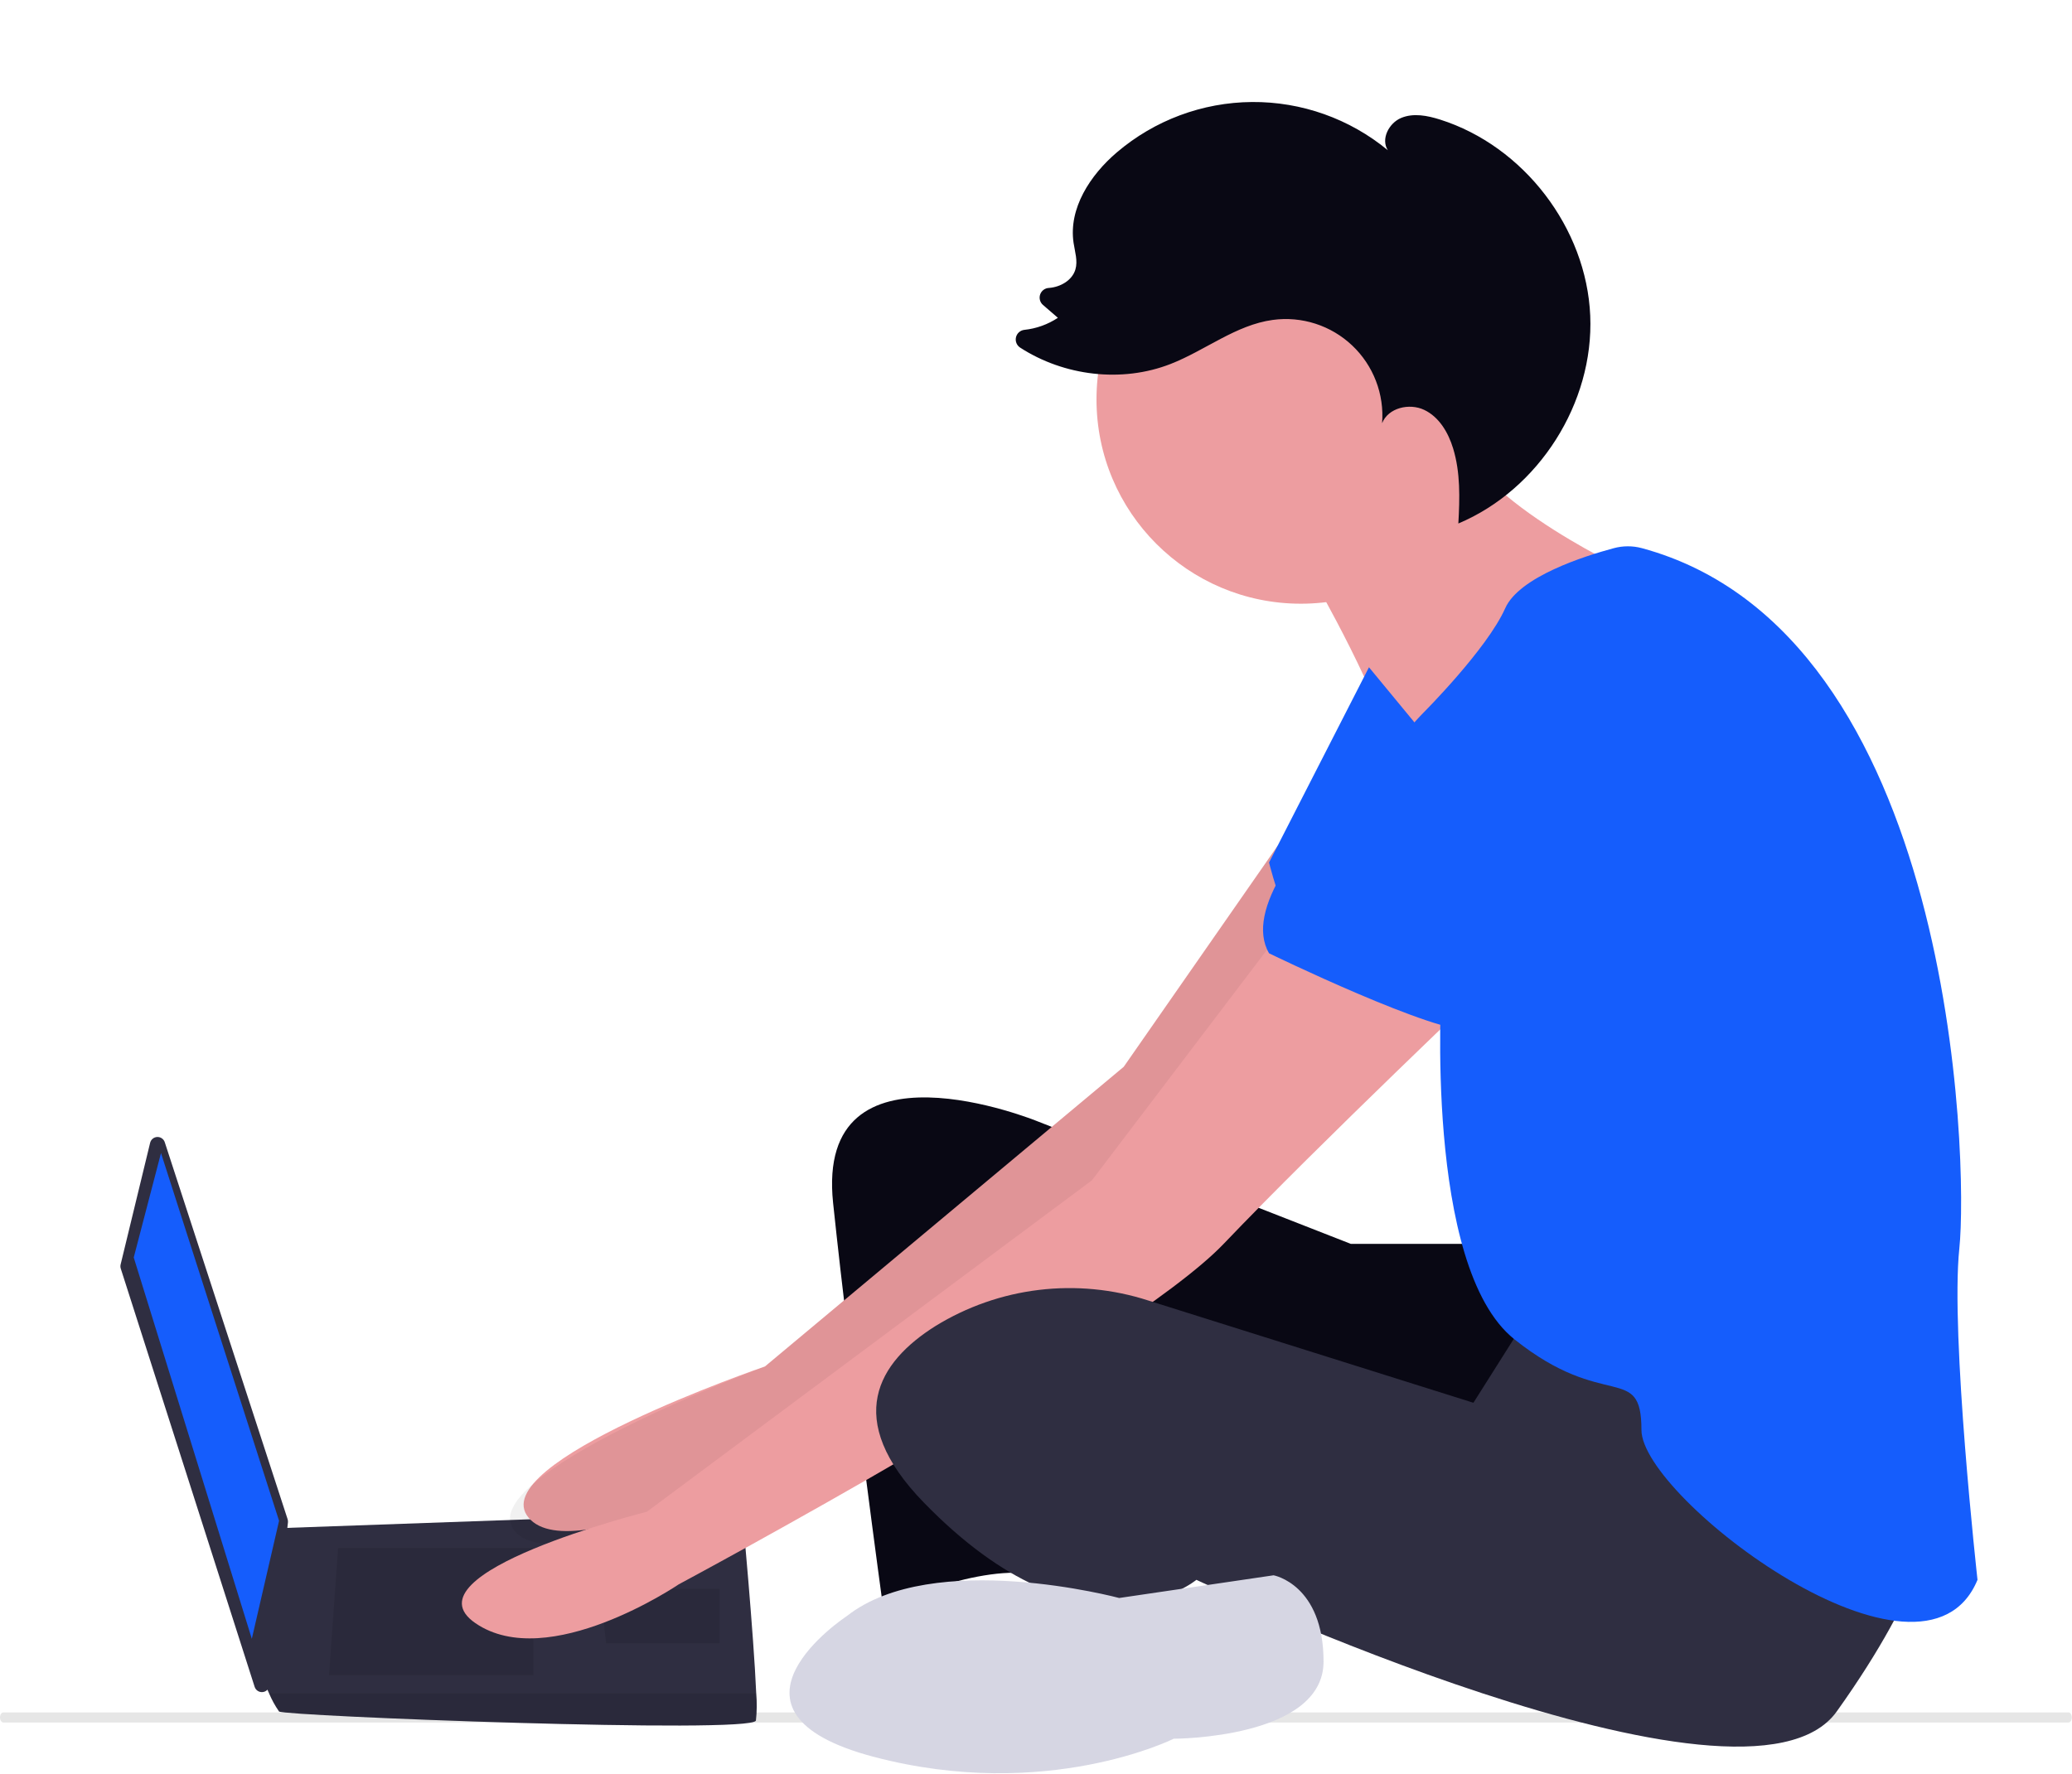 <svg width="801" height="686" viewBox="0 0 801 686" fill="none" xmlns="http://www.w3.org/2000/svg">
<g clip-path="url(#clip0_124_12)">
<path d="M800.932 664.109C800.932 665.186 800.343 666.062 799.612 666.065H1.328C0.595 666.065 -0 665.189 -0 664.109C-0 663.029 0.595 662.153 1.328 662.153H799.604C800.335 662.153 800.93 663.02 800.932 664.098V664.109Z" fill="#E6E6E6"/>
<path d="M58.04 441.894L46.631 488.956C46.504 489.481 46.524 490.03 46.688 490.544L98.44 652.273C98.646 652.913 99.064 653.463 99.626 653.832C100.188 654.201 100.859 654.366 101.528 654.3C102.197 654.234 102.823 653.941 103.302 653.469C103.781 652.998 104.084 652.377 104.16 651.709L111.319 588.709C111.367 588.291 111.324 587.867 111.193 587.466L63.693 441.679C63.495 441.071 63.103 440.544 62.578 440.179C62.053 439.813 61.424 439.629 60.784 439.654C60.145 439.678 59.532 439.911 59.036 440.316C58.541 440.721 58.192 441.277 58.041 441.898L58.04 441.894Z" fill="#2F2E41"/>
<path d="M62.238 445.864L51.702 486.242L97.349 633.711L107.882 588.067L62.238 445.864Z" fill="#155DFC"/>
<path d="M292.217 665.317C290.461 670.584 109.636 663.562 107.881 661.806C106.35 659.608 105.056 657.254 104.019 654.784C102.369 651.273 100.859 647.762 100.859 647.762L107.881 590.916L286.95 584.561C286.95 584.561 291.427 632.734 292.34 654.784C292.651 658.291 292.61 661.819 292.217 665.317Z" fill="#2F2E41"/>
<path opacity="0.1" d="M130.702 598.6L127.193 647.756H206.193V598.6H130.702Z" fill="black"/>
<path opacity="0.1" d="M232.528 614.4L232.056 614.307L234.282 635.466H278.172V614.4H232.528Z" fill="black"/>
<path opacity="0.1" d="M292.217 665.317C290.461 670.584 109.636 663.562 107.881 661.806C106.35 659.608 105.056 657.254 104.019 654.784H292.34C292.651 658.291 292.61 661.819 292.217 665.317Z" fill="black"/>
<path d="M571.355 480.984H522.199L401.064 433.584C401.064 433.584 315.04 398.472 322.064 465.184C329.088 531.896 341.375 621.431 341.375 621.431C341.375 621.431 379.998 603.875 401.065 609.142C422.132 614.409 408.091 502.047 408.091 502.047C408.091 502.047 580.138 584.559 595.938 574.026C611.738 563.493 615.249 489.758 615.249 489.758L571.355 480.984Z" fill="#090814"/>
<path d="M493.909 327.041L434.42 412.513L295.729 528.381C295.729 528.381 186.77 565.77 204.329 586.837C221.888 607.904 309.777 558.226 309.777 558.226C309.777 558.226 469.531 442.358 474.793 433.58C480.055 424.802 537.993 342.29 537.993 342.29L493.909 327.041Z" fill="#ED9DA0"/>
<path opacity="0.058" d="M493.909 327.041L434.42 412.513L295.729 528.381C295.729 528.381 181.436 571.02 198.991 592.087C216.546 613.154 309.773 558.226 309.773 558.226C309.773 558.226 469.531 442.358 474.793 433.58C480.055 424.802 537.993 342.29 537.993 342.29L493.909 327.041Z" fill="black"/>
<path d="M508.154 224.666C508.154 224.666 534.488 270.311 539.754 294.889C545.02 319.467 618.754 245.733 618.754 245.733L628.41 220.277C628.41 220.277 559.065 187.799 564.331 161.465C569.597 135.131 508.154 224.666 508.154 224.666Z" fill="#ED9DA0"/>
<path d="M502.889 233.444C459.258 233.444 423.888 198.074 423.888 154.443C423.888 110.812 459.258 75.442 502.889 75.442C546.52 75.442 581.89 110.812 581.89 154.443C581.89 198.074 546.52 233.444 502.889 233.444Z" fill="#ED9DA0"/>
<path d="M494.109 361.601L422.13 456.401L250.084 584.56C250.084 584.56 155.684 608.327 183.773 627.638C211.862 646.949 262.373 612.649 262.373 612.649C262.373 612.649 436.173 519.603 473.043 480.98C509.913 442.357 578.377 377.402 578.377 377.402L494.109 361.601Z" fill="#ED9DA0"/>
<path d="M590.666 509.07L569.599 542.427L443.869 502.872C430.249 498.47 415.835 497.078 401.624 498.792C387.413 500.507 373.744 505.287 361.562 512.802C339.617 526.627 325.572 548.572 357.173 581.05C420.373 646.006 462.508 610.895 462.508 610.895C462.508 610.895 674.933 710.962 710.046 661.806C745.159 612.65 746.913 588.072 746.913 588.072C746.913 588.072 611.733 503.804 590.666 509.07Z" fill="#2F2E41"/>
<path d="M327.328 624.939C327.328 624.939 271.15 661.806 337.862 679.362C404.574 696.918 453.73 672.34 453.73 672.34C453.73 672.34 511.664 672.34 511.664 642.495C511.664 612.65 492.353 609.139 492.353 609.139L432.663 617.917C432.663 617.917 360.684 598.605 327.328 624.939Z" fill="#D6D6E3"/>
<path d="M529.22 258.021L490.597 333.511C490.597 333.511 499.375 370.378 513.419 373.889C527.463 377.4 587.154 328.245 587.154 328.245L529.22 258.021Z" fill="#155DFC"/>
<path d="M634.683 211.95C631.129 211.002 627.387 211.012 623.838 211.978C612.569 215.003 587.305 223.012 581.889 235.2C574.867 251 550.289 275.578 550.289 275.578C550.289 275.578 516.933 308.934 523.955 331.757C530.977 354.58 557.31 380.918 557.31 380.918C557.31 380.918 550.288 489.764 585.399 517.853C620.51 545.942 634.556 526.631 634.556 552.965C634.556 579.299 743.405 661.806 764.469 610.894C764.469 610.894 753.935 516.094 757.447 482.737C760.905 449.862 755.841 244.75 634.683 211.95Z" fill="#155DFC"/>
<path d="M578.377 256.265C578.377 256.265 471.286 335.265 490.598 368.622C490.598 368.622 555.554 400.222 569.598 398.467C583.642 396.712 638.066 335.267 652.11 329.999C666.154 324.731 673.178 229.932 578.377 256.265Z" fill="#155DFC"/>
<path d="M556.702 46.235C551.809 44.686 546.378 43.617 541.648 45.609C536.919 47.601 533.726 53.792 536.515 58.095C521.743 45.899 503.148 39.296 483.992 39.445C464.837 39.594 446.346 46.486 431.766 58.91C421.478 67.679 413.031 80.556 415.027 93.924C415.539 97.356 416.719 100.88 415.731 104.207C414.484 108.401 410.002 110.962 405.643 111.328L405.512 111.339C404.762 111.367 404.038 111.619 403.434 112.063C402.829 112.507 402.372 113.122 402.12 113.829C401.869 114.536 401.836 115.302 402.025 116.027C402.214 116.753 402.616 117.406 403.18 117.9L408.958 122.888C405.077 125.463 400.631 127.063 395.998 127.549C395.23 127.634 394.507 127.954 393.928 128.466C393.349 128.978 392.943 129.657 392.765 130.409C392.587 131.161 392.646 131.95 392.934 132.667C393.222 133.384 393.725 133.994 394.374 134.414C411.328 145.395 433.655 148.118 452.54 140.736C465.963 135.489 477.775 125.635 492.055 123.703C497.579 122.955 503.202 123.454 508.508 125.163C513.815 126.871 518.672 129.746 522.723 133.577C526.774 137.408 529.915 142.096 531.918 147.3C533.92 152.503 534.732 158.088 534.294 163.646C536.627 157.702 544.801 155.756 550.573 158.493C556.345 161.229 559.88 167.256 561.744 173.364C564.602 182.703 564.325 192.643 563.774 202.425C594.89 189.343 616.201 155.812 614.757 122.077C613.311 88.203 589.024 56.476 556.702 46.235Z" fill="#090814"/>
</g>
<defs>
<clipPath id="clip0_124_12">
<rect width="800.932" height="685.684" fill="white" transform="matrix(-1 0 0 1 800.932 0)"/>
</clipPath>
</defs>
</svg>
